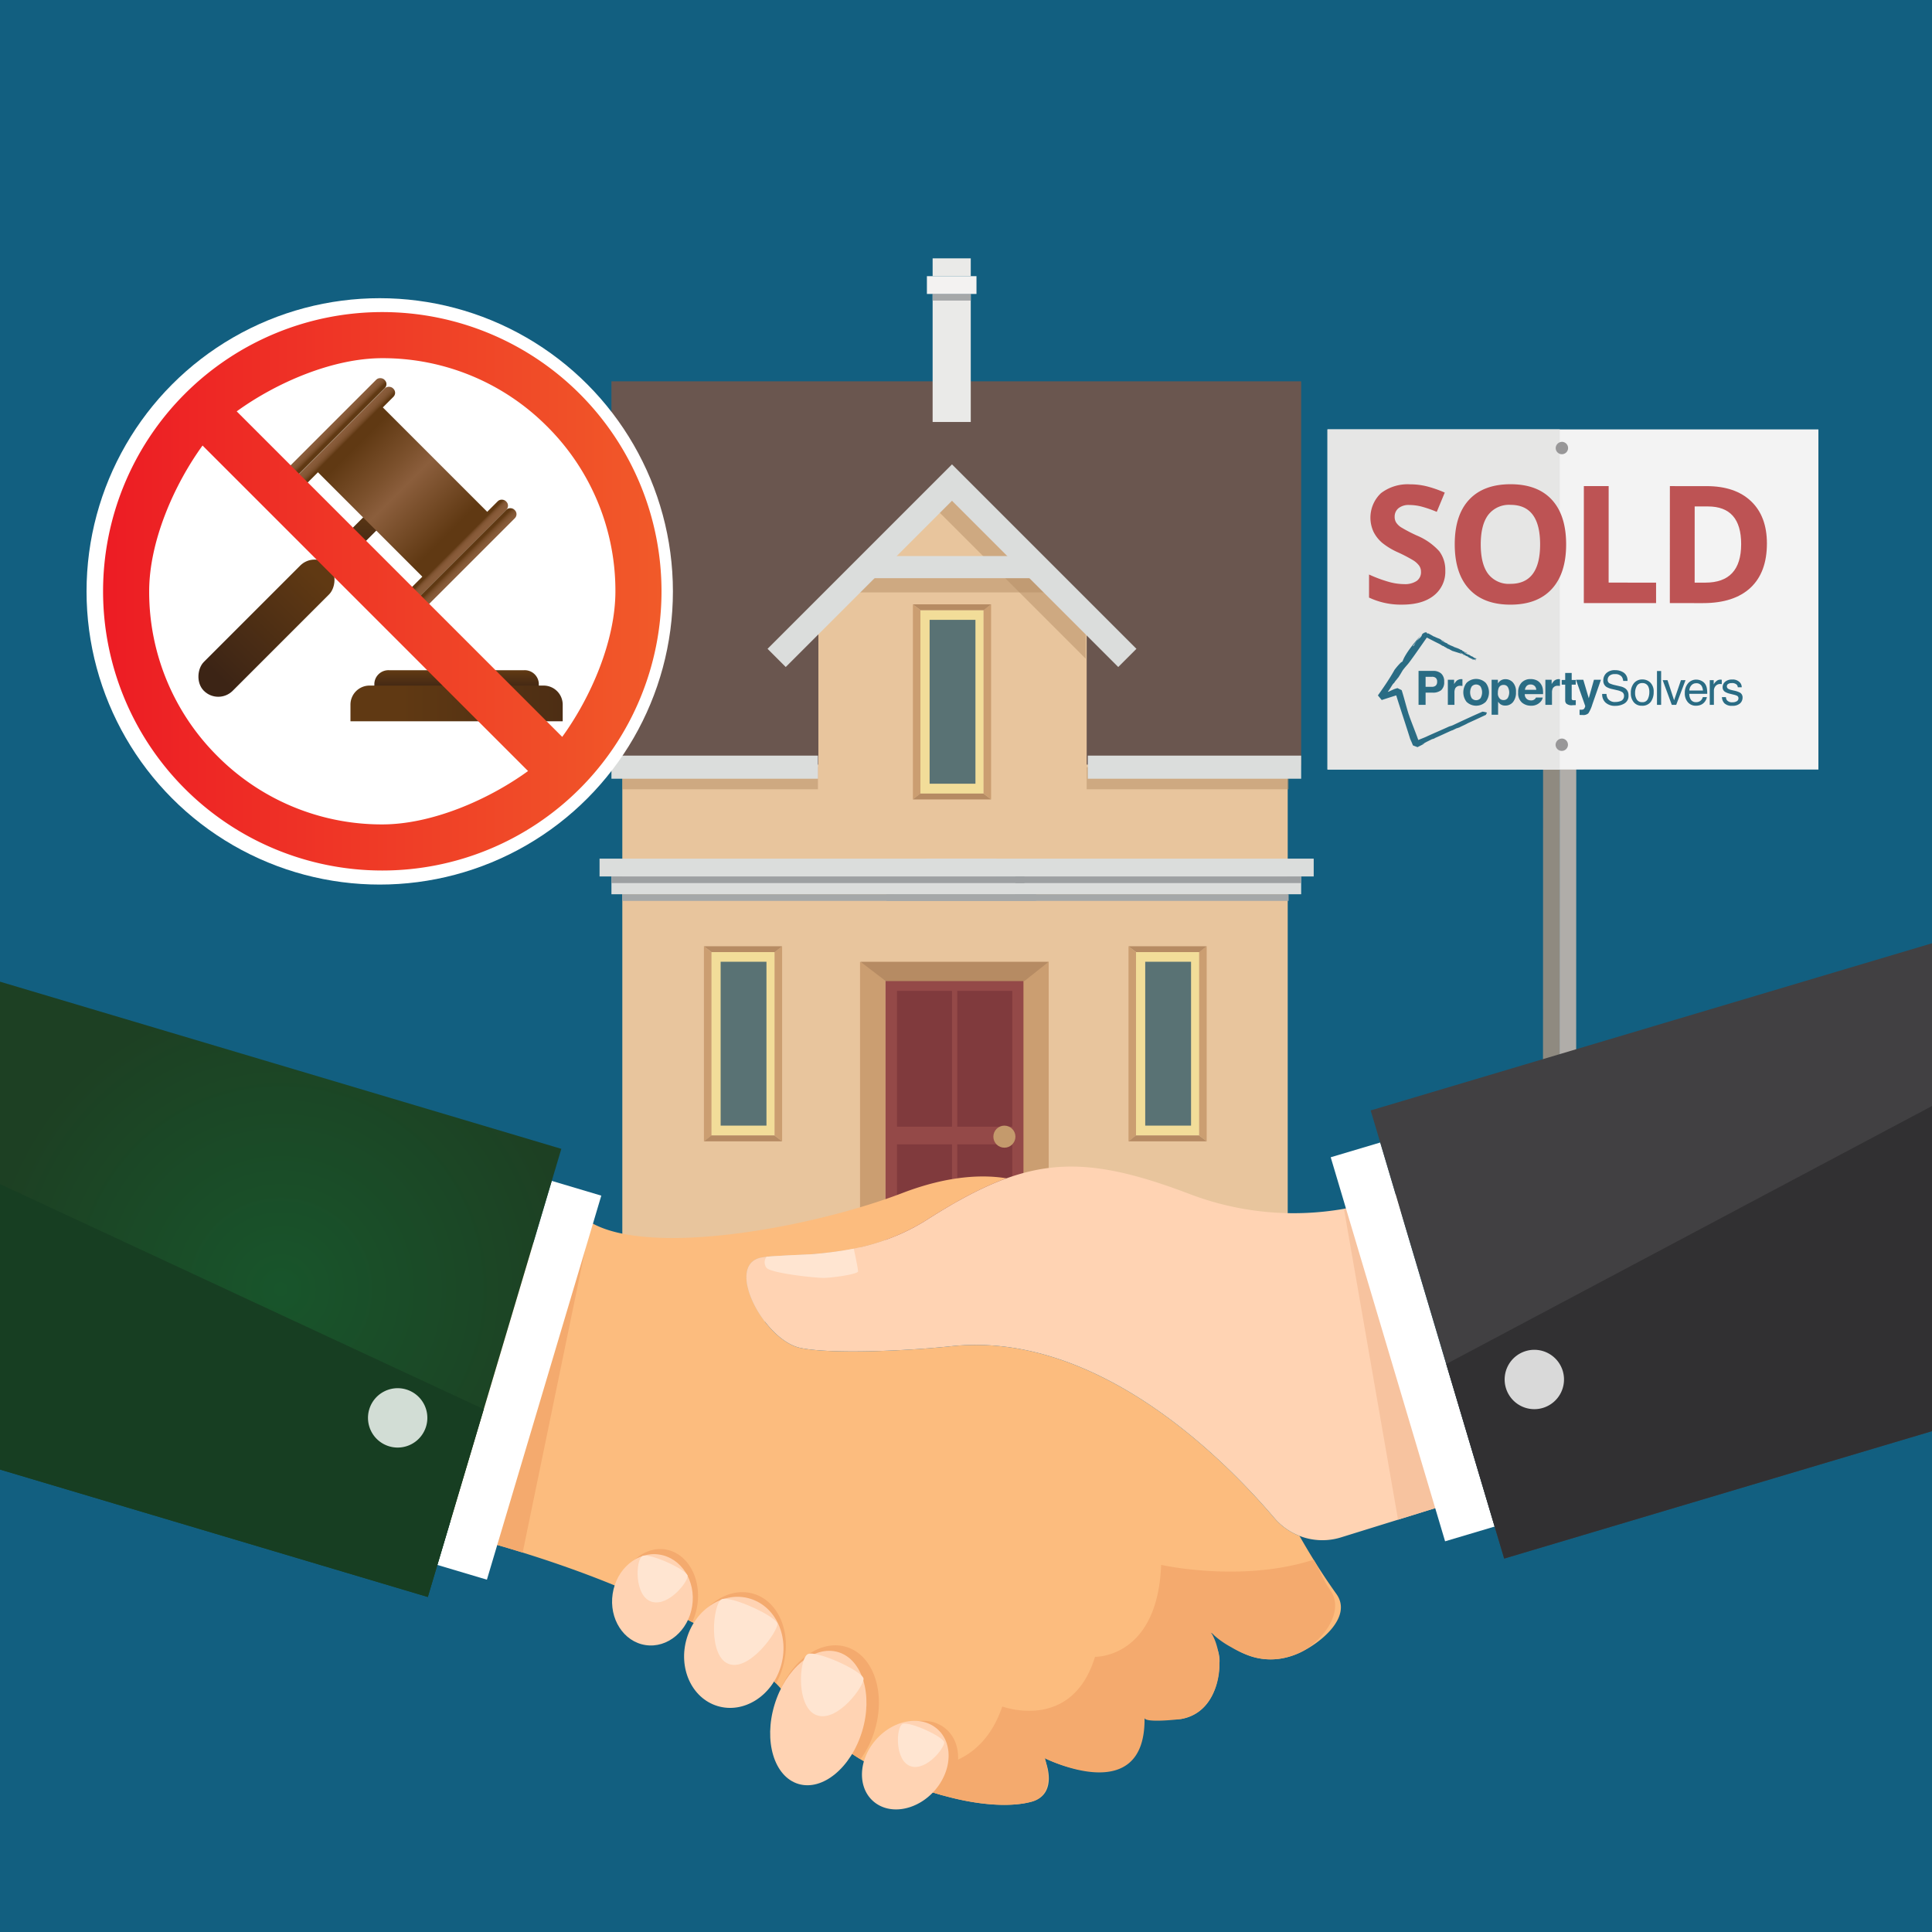 <svg xmlns="http://www.w3.org/2000/svg" xmlns:xlink="http://www.w3.org/1999/xlink" width="450" height="450" viewBox="0 0 450 450">
  <rect x="0" y="0" width="450" height="450" fill="#333333" stroke="none"/>
  <defs>
    <style>
      .a {
        isolation: isolate;
      }

      .b {
        fill: #125f80;
      }

      .ab, .ac, .ad, .ae, .ah, .am, .as, .at, .b, .o, .p, .q, .r, .s, .t, .u, .v, .x {
        fill-rule: evenodd;
      }

      .c, .m {
        fill: #2b3990;
        mix-blend-mode: multiply;
      }

      .c {
        opacity: 0.2;
      }

      .d {
        fill: #8f8a80;
      }

      .e {
        fill: #b0ada9;
      }

      .f {
        fill: #f3f3f3;
      }

      .g {
        fill: #e6e6e5;
      }

      .h {
        fill: #989798;
      }

      .i, .k {
        fill: none;
      }

      .j {
        fill: #bd5354;
      }

      .k {
        stroke: #2a6c84;
        stroke-linecap: round;
        stroke-linejoin: round;
        stroke-width: 0;
      }

      .l {
        fill: #2a6c84;
      }

      .m {
        opacity: 0.1;
      }

      .n {
        fill: #6a564f;
      }

      .o {
        fill: #c4bfb3;
      }

      .p {
        fill: #b4b0a5;
      }

      .q {
        fill: #a9a79d;
      }

      .r {
        fill: #93928a;
      }

      .s {
        fill: #eaeae8;
      }

      .t {
        fill: #f3f2f1;
      }

      .u {
        fill: #a5a8a9;
      }

      .v {
        fill: #83827b;
      }

      .w, .x {
        fill: #e8c59d;
      }

      .y {
        fill: #944948;
      }

      .z {
        fill: #803a3d;
      }

      .aa {
        fill: #c49a6c;
      }

      .ab, .ai {
        fill: #dbdddc;
      }

      .ac {
        fill: #9da0a2;
      }

      .ad {
        fill: #cb9e71;
      }

      .ae {
        fill: #b68b63;
      }

      .af {
        fill: #f2dd99;
      }

      .ag {
        fill: #597274;
      }

      .ah, .aj {
        fill: #b58e66;
        opacity: 0.5;
      }

      .ak {
        fill: #fff;
      }

      .al {
        fill: url(#a);
      }

      .am {
        fill: url(#b);
      }

      .an {
        fill: url(#c);
      }

      .ao {
        fill: url(#d);
      }

      .ap {
        fill: url(#e);
      }

      .aq {
        fill: url(#f);
      }

      .ar {
        fill: url(#g);
      }

      .as {
        fill: url(#h);
      }

      .at {
        fill: url(#i);
      }

      .au {
        fill: url(#j);
      }

      .av {
        fill: #fcbc7e;
      }

      .aw {
        fill: #f4aa6e;
      }

      .ax {
        fill: #ffd3b3;
      }

      .ay {
        fill: #f7c39f;
      }

      .az {
        fill: #414042;
      }

      .ba {
        fill: #313032;
      }

      .bb {
        fill: #d9d9d9;
      }

      .bc {
        fill: url(#k);
      }

      .bd {
        fill: #173e22;
      }

      .be {
        fill: #d2ddd5;
      }

      .bf {
        fill: #ffe5d1;
      }
    </style>
    <linearGradient id="a" x1="-429.459" y1="-3601.425" x2="-429.459" y2="-3568.589" gradientTransform="translate(491.521 3730.843)" gradientUnits="userSpaceOnUse">
      <stop offset="0" stop-color="#603913"/>
      <stop offset="0.791" stop-color="#442915"/>
      <stop offset="1" stop-color="#3c2415"/>
    </linearGradient>
    <linearGradient id="b" x1="83.558" y1="117.234" x2="83.558" y2="131.452" gradientTransform="matrix(1, 0, 0, 1, 0, 0)" xlink:href="#a"/>
    <linearGradient id="c" x1="-1632.682" y1="2874.423" x2="-1632.682" y2="2904.023" gradientTransform="translate(1478.357 -2775.045) scale(0.848 1)" gradientUnits="userSpaceOnUse">
      <stop offset="0" stop-color="#603913"/>
      <stop offset="0.333" stop-color="#7c512d"/>
      <stop offset="0.495" stop-color="#8b5e3c"/>
      <stop offset="1" stop-color="#603913"/>
    </linearGradient>
    <linearGradient id="d" x1="-451.061" y1="-3411.54" x2="-447.087" y2="-3411.54" gradientTransform="matrix(0, 1, -0.848, 0, -2812.518, 549.512)" gradientUnits="userSpaceOnUse">
      <stop offset="0" stop-color="#8b5e3c"/>
      <stop offset="0.513" stop-color="#895c3a"/>
      <stop offset="0.712" stop-color="#825634"/>
      <stop offset="0.856" stop-color="#764c28"/>
      <stop offset="0.974" stop-color="#653d18"/>
      <stop offset="1" stop-color="#603913"/>
    </linearGradient>
    <linearGradient id="e" x1="-453.539" y1="-3411.54" x2="-450.228" y2="-3411.54" gradientTransform="matrix(0, 1, -0.848, 0, -2814.532, 550.346)" xlink:href="#d"/>
    <linearGradient id="f" x1="-409.056" y1="-3411.54" x2="-411.607" y2="-3411.54" gradientTransform="matrix(0, 1, -0.848, 0, -2786.224, 538.621)" xlink:href="#d"/>
    <linearGradient id="g" x1="-404.786" y1="-3411.54" x2="-408.795" y2="-3411.54" gradientTransform="matrix(0, 1, -0.848, 0, -2784.242, 537.8)" xlink:href="#d"/>
    <linearGradient id="h" x1="106.347" y1="160.954" x2="106.347" y2="156.184" gradientUnits="userSpaceOnUse">
      <stop offset="0" stop-color="#3c2415"/>
      <stop offset="1" stop-color="#603913"/>
    </linearGradient>
    <linearGradient id="i" x1="164.148" y1="163.842" x2="93.446" y2="163.842" xlink:href="#h"/>
    <linearGradient id="j" x1="24.007" y1="137.724" x2="154.077" y2="137.724" gradientUnits="userSpaceOnUse">
      <stop offset="0" stop-color="#ed1c24"/>
      <stop offset="1" stop-color="#f15a29"/>
    </linearGradient>
    <radialGradient id="k" data-name="New Gradient Swatch copy" cx="65.371" cy="300.311" r="68.587" gradientUnits="userSpaceOnUse">
      <stop offset="0" stop-color="#18552b"/>
      <stop offset="1" stop-color="#1d4023"/>
    </radialGradient>
  </defs>
  <title>2_450-StopRepossession_091121</title>
  <g class="a">
    <polygon class="b" points="0 0 450 0 450 450 0 450 0 0 0 0"/>
    <g>
      <g>
        <g>
          <ellipse class="c" cx="363.824" cy="258.128" rx="27.044" ry="8.55"/>
          <g>
            <polygon class="d" points="359.422 144.154 359.421 148.49 359.388 258.306 363.247 258.307 363.281 144.156 359.422 144.154"/>
            <polygon class="e" points="363.287 144.156 363.286 148.491 363.253 258.307 367.118 258.308 367.152 144.157 363.287 144.156"/>
            <rect class="f" x="309.206" y="100.018" width="114.335" height="79.224"/>
            <rect class="g" x="309.189" y="100.009" width="54.108" height="79.223"/>
            <path class="h" d="M363.898,102.915a1.443,1.443,0,1,1-1.547,1.442,1.496,1.496,0,0,1,1.547-1.442"/>
            <path class="h" d="M363.876,172.025a1.44,1.44,0,1,1-1.548,1.441,1.496,1.496,0,0,1,1.548-1.441"/>
            <g>
              <rect class="i" x="308.771" y="111.459" width="113.345" height="33.917"/>
              <path class="j" d="M336.638,132.893a7.04,7.04,0,0,1-2.661,5.814q-2.654,2.124-7.389,2.122a17.328,17.328,0,0,1-7.714-1.644l.002-5.369a31.504,31.504,0,0,0,4.669,1.732,13.67,13.67,0,0,0,3.494.506,4.95,4.95,0,0,0,2.918-.729,2.473,2.473,0,0,0,1.019-2.163,2.41,2.41,0,0,0-.445-1.425,4.98,4.98,0,0,0-1.319-1.201,35.127,35.127,0,0,0-3.528-1.85,16.508,16.508,0,0,1-3.748-2.253,8.343,8.343,0,0,1-1.993-2.52,7.853,7.853,0,0,1,1.704-9.037,10.199,10.199,0,0,1,6.778-2.067,16.039,16.039,0,0,1,4.054.506,27.609,27.609,0,0,1,4.033,1.418l-1.863,4.491a27.081,27.081,0,0,0-3.609-1.248,11.513,11.513,0,0,0-2.803-.353,3.726,3.726,0,0,0-2.519.763,2.517,2.517,0,0,0-.874,1.997,2.425,2.425,0,0,0,.352,1.328,3.914,3.914,0,0,0,1.132,1.103,35.268,35.268,0,0,0,3.66,1.91,14.599,14.599,0,0,1,5.237,3.662A7.197,7.197,0,0,1,336.638,132.893Z"/>
              <path class="j" d="M364.784,126.808c-.001,4.504-1.122,7.977-3.358,10.394q-3.354,3.638-9.62,3.632-6.266-.002-9.618-3.638-3.351-3.627-3.351-10.439.002-6.794,3.367-10.386,3.36-3.587,9.641-3.585,6.279.002,9.609,3.616Q364.786,120.024,364.784,126.808Zm-19.891-.006q-.002,4.568,1.728,6.875a6.077,6.077,0,0,0,5.186,2.313q6.909.002,6.916-9.184.003-9.206-6.876-9.214a6.108,6.108,0,0,0-5.2,2.322Q344.897,122.23,344.893,126.802Z"/>
              <path class="j" d="M368.902,140.47l.009-27.25,5.777.002-.007,22.478,11.053.004-.002,4.771Z"/>
              <path class="j" d="M411.548,126.598q-.002,6.731-3.829,10.305-3.837,3.574-11.062,3.576l-7.719-.003.009-27.25,8.559.003q6.667.002,10.36,3.528Q411.554,120.277,411.548,126.598Zm-5.997.146q.003-8.786-7.75-8.782l-3.079-.001-.006,17.745,2.481.001Q405.543,135.71,405.55,126.745Z"/>
            </g>
          </g>
          <g>
            <path class="i" d="M395.065,159.141a1.452,1.452,0,0,0-1.107.48,1.821,1.821,0,0,0-.474,1.221h3.166a2.521,2.521,0,0,0-.271-1.003A1.389,1.389,0,0,0,395.065,159.141Z"/>
            <path class="i" d="M332.552,148.123l.005-.001.023-.005.001-.001-.02.005Z"/>
            <path class="i" d="M342.839,153.409l.008.002.009.002.01.002c-.005.006.005.017.024.031a.922.922,0,0,0,.082.05c.033.019.07.04.105.06s.067.04.093.058c.056.014.111.028.164.041s.102.025.145.035.08.018.107.023a.167.167,0,0,0,.051.005l.002-.002-.002-.003-.006-.005-.011-.006.035.018.037.019.035.016a.149.149,0,0,0,.028.008l-.015-.013-.017-.013-.019-.012-.02-.011-.03-.012-.032-.012-.031-.012-.031-.01-.03-.019-.016-.006-.016-.006-.016-.006-.016-.006-.042-.015c-.013-.005-.027-.009-.04-.014s-.025-.008-.038-.011l-.034-.009c-.002.002-.001.005.002.009l.013.014a.08.08,0,0,1,.012.016.019.019,0,0,1,.002.017c-.031-.014-.068-.03-.108-.048s-.082-.037-.122-.056-.079-.038-.111-.056a.502.502,0,0,1-.077-.048l.016.004.016.004.017.004.018.004c-.023-.01-.046-.019-.068-.027s-.044-.017-.064-.024-.039-.014-.057-.019-.033-.01-.046-.013l.077.051Z"/>
            <path class="i" d="M343.459,153.53l.021.002.018.001a.054.054,0,0,0,.014,0l.009-.002.006-.005-.005-.007-.014-.011-.026-.014h-.009l-.005.001-.003.001-.008.004-.004.008.001.01Z"/>
            <path class="i" d="M330.517,172.952l.025.01.03.012.029.011.025.01.004.002-.016-.006-.048-.019-.072-.028.006.002Z"/>
            <path class="i" d="M331.847,148.267l-.006.002.017-.004Z"/>
            <polygon class="i" points="321.395 161.746 321.394 161.745 321.394 161.744 321.392 161.744 321.393 161.745 321.394 161.746 321.394 161.746 321.395 161.747 321.396 161.747 321.395 161.746 321.395 161.746"/>
            <path class="i" d="M322.177,162.697l-.002-.003-.003-.003-.008.013-.007.008-.001.004.007.01.006.006.004.004.001.002-.001-.001-.002-.003-.004-.005-.006-.007.002-.001.019-.019L322.18,162.7Z"/>
            <path class="i" d="M331.797,148.285l.023.01.002.001.002.001.002.001.002.001.028-.007.012-.003.009-.002.024-.006-.036-.018-.006.002.002,0,.004-.001-.029.007.006-.002-.048.012-.003,0,.002.001Z"/>
            <polygon class="i" points="324.971 161.244 324.966 161.242 324.971 161.244 324.979 161.248 324.978 161.247 324.971 161.244"/>
            <path class="i" d="M381.244,159.778a3.158,3.158,0,0,0-.398,1.63,2.744,2.744,0,0,0,.398,1.527,1.397,1.397,0,0,0,1.263.611,1.315,1.315,0,0,0,1.303-.727,3.65,3.65,0,0,0,.353-1.616,2.9,2.9,0,0,0-.255-1.308,1.43,1.43,0,0,0-1.39-.793A1.368,1.368,0,0,0,381.244,159.778Z"/>
            <polygon class="i" points="324.962 161.24 324.963 161.24 324.966 161.242 324.963 161.24 324.962 161.24"/>
            <path class="i" d="M332.544,148.124l.024-.006.014-.004.013-.018.007-.009.002-.004-.02.005-.019.005-.018.005-.019.005-.024.031.016-.004Z"/>
            <path class="i" d="M326.081,161.77l-.096-.045h-.001c.032.015.061.028.087.041l.062.03Z"/>
            <path class="i" d="M333.539,157.638h-1.49v2.329h1.49a1.263,1.263,0,0,0,.88-.285,1.161,1.161,0,0,0,.314-.901,1.093,1.093,0,0,0-.314-.88A1.331,1.331,0,0,0,333.539,157.638Z"/>
            <path class="i" d="M349.432,162.816a1.257,1.257,0,0,0,.77.241,1.12,1.12,0,0,0,.984-.494,2.585,2.585,0,0,0,.027-2.511,1.088,1.088,0,0,0-1.011-.521,1.15,1.15,0,0,0-1.155.789,2.961,2.961,0,0,0-.163,1.062A1.688,1.688,0,0,0,349.432,162.816Z"/>
            <path class="i" d="M342.785,159.905a2.714,2.714,0,0,0,0,2.709,1.355,1.355,0,0,0,2.064,0,2.734,2.734,0,0,0,0-2.709,1.36,1.36,0,0,0-2.064,0Z"/>
            <path class="i" d="M356.508,159.43a1.214,1.214,0,0,0-.913.334,1.592,1.592,0,0,0-.407.905h2.635a1.277,1.277,0,0,0-.407-.924A1.342,1.342,0,0,0,356.508,159.43Z"/>
            <path class="k" d="M322.327,162.927l.002.002"/>
            <path class="l" d="M331.864,148.263l-.004.001-.002,0-.017.004-.006.002Z"/>
            <path class="l" d="M330.387,174.107l-.041-.016-.072-.027c-.03-.012-.065-.025-.106-.041l.002-.001.003-.001.051-.026c.134-.068.267-.136.399-.203s.262-.133.391-.198l.385-.193q.191-.096.38-.189c-.048.011-.086.019-.124.026s-.074.013-.12.023-.097.022-.167.042-.156.045-.268.081l.53-.211a4.485,4.485,0,0,1,.433-.258c.171-.093.363-.19.555-.285s.385-.189.56-.275.333-.165.454-.231c-.023.025-.015.033.015.03a.86.86,0,0,0,.147-.043c.065-.023.144-.055.228-.089s.173-.072.259-.108l-.146.027c.067-.029.134-.058.201-.086s.135-.059.203-.088.136-.06.204-.091.136-.06.205-.091c.119-.053.239-.107.359-.162s.239-.108.359-.162.237-.109.356-.163.235-.107.351-.161c.121-.056.241-.111.36-.165s.235-.108.35-.16.228-.104.338-.154.218-.099.324-.146l.057-.026c.019-.008.038-.017.058-.025l.056-.025.056-.024.004-.002.004-.001.003-.002.003-.002c.037-.016.071-.03.103-.042s.062-.022.09-.031.053-.016.076-.021.043-.011.061-.013l1.016-.497c-.014.023.025.018.088,0s.147-.049.226-.078.15-.055.184-.065.034-.002-.034.036c.177-.098.356-.189.536-.277s.357-.171.534-.254.351-.166.522-.251.338-.173.5-.267q.463-.209.927-.421.461-.211.923-.422.458-.211.915-.424.454-.211.905-.423l.447-.211.056-.027.027-.013.014-.006.004-.002.002-.001.019-.042.031-.07c.011-.027.025-.057.039-.088s.028-.064.043-.098l.05-.111.043-.098.006-.012h-.001l-.012.025-.002-.008-.007-.024a4.408,4.408,0,0,0-.853-.192c.005.017-.171-.034-.166-.016l-.382.165-1.179.518c-.424.192-.861.389-1.3.591-.443.203-.891.408-1.334.613-.446.207-.888.413-1.317.613-.432.203-.849.4-1.244.588l-.041.02-.039.019-.04.019-.039.017c-.076.033-.149.062-.221.088s-.141.049-.211.071-.139.042-.208.064-.141.043-.214.067c-.373.172-.775.352-1.197.539-.425.189-.87.384-1.324.584-.458.201-.926.407-1.393.616-.471.21-.941.422-1.398.632l.026-.011.024-.01.022-.009.018-.007-.055.025-.054.024c-.018.008-.036.016-.054.024l-.054.024q-.151.066-.298.127c-.098.041-.194.081-.289.119s-.19.077-.284.114-.187.074-.281.111l-.599.241c-.095-.29-.269-.762-.478-1.317-.21-.557-.456-1.197-.693-1.813-.238-.62-.467-1.216-.64-1.679-.174-.465-.29-.794-.303-.876l-.121-.315c-.083-.266-.164-.534-.244-.804s-.158-.541-.235-.814-.154-.545-.23-.817-.151-.544-.227-.814c-.038-.135-.075-.269-.113-.403s-.075-.267-.113-.399-.076-.265-.114-.396-.077-.261-.115-.39l-.233-.76-.004-.011c-.117-.056-.221-.106-.315-.152s-.178-.086-.251-.121-.139-.067-.194-.093-.103-.05-.142-.069l-.008-.004-.017-.008-.027-.013-.038-.019-.001.001-.031-.015.03.015-.003.001-.008.002-.024.006-.048.016-.097.03-.192.06-.377.124c-.104.048-.212.096-.321.144s-.219.098-.327.147-.214.097-.315.144-.197.093-.285.138c-.019.004-.037.008-.054.011l-.05.012-.046.012-.042.013-.017.005-.016.006-.016.006-.016.006c.037-.053.075-.106.112-.158s.073-.103.109-.155.071-.102.107-.153.07-.101.104-.15l.611-.964c.043-.069.083-.128.121-.18s.075-.098.111-.137a1.375,1.375,0,0,1,.106-.104,1.298,1.298,0,0,1,.104-.084c.112-.173.19-.288.253-.375s.108-.143.157-.201.099-.115.17-.201.161-.2.288-.371a1.641,1.641,0,0,0,.257-.34c.117-.179.256-.408.395-.638s.275-.461.387-.647a4.228,4.228,0,0,1,.238-.369l-.07.12c.143-.197.281-.371.417-.534s.267-.315.399-.465.262-.301.393-.461.264-.329.4-.518q.287-.39.575-.789t.573-.8q.285-.4.567-.803.281-.4.559-.798c.093-.132.184-.264.276-.395s.183-.262.273-.391.18-.258.27-.387.179-.255.267-.381l.521-.74.059-.082.179.089.937.48q.232.119.464.238c.154.079.307.157.46.234s.305.154.458.229.304.149.456.221c.053.03.108.063.164.096s.11.067.16.099.098.062.138.089.073.05.096.067a2.128,2.128,0,0,0,.2.099.466.466,0,0,0,.095.03.635.635,0,0,1,.077.019,1.061,1.061,0,0,1,.144.063l.016.08a1.795,1.795,0,0,1,.274.115c.079.041.149.085.218.129s.136.088.211.131a1.731,1.731,0,0,0,.253.121l.001-.001.001-.001h.001l.001,0a.097.097,0,0,1,.043.005.602.602,0,0,1,.07.024c.027.011.056.023.088.037s.063.029.095.044c-.004.018.02.038.057.06s.087.044.138.066.098.043.132.063.053.037.043.05l.005-.005.057.027c.018.009.035.016.054.025s.037.018.056.028.041.022.064.037c.039.012.161.05.324.101s.364.116.565.179.401.127.56.176.277.086.317.097l.065.042c.03.014.059.025.084.035s.048.017.068.023a.456.456,0,0,0,.05.011.081.081,0,0,0,.03-.001l.007-.006c.001-.003,0-.006-.003-.011l-.015-.015a.328.328,0,0,0-.028-.018l.248.121-.03-.009.245.119a.162.162,0,0,1,.026.019.088.088,0,0,1,.018.022.03.03,0,0,1,.005.02.02.02,0,0,1-.015.013l-.006.001-.007.001-.008.001h-.009c.037.01.075.022.113.035s.076.027.114.042.075.031.112.048.072.035.106.054c-.093-.055-.192-.114-.294-.175s-.207-.126-.312-.191-.212-.132-.316-.199-.207-.133-.305-.198a1.319,1.319,0,0,1,.151.062c.055.025.114.056.173.086s.118.062.175.09.108.054.154.074c.05.036.116.079.189.125s.157.096.244.148.178.104.268.155.178.102.261.149a.199.199,0,0,0,.058.012c.02.002.042.002.066.005a.345.345,0,0,1,.081.02.482.482,0,0,1,.104.057.202.202,0,0,0,.06.052.59.59,0,0,0,.076.037c.028.011.057.024.088.039a.518.518,0,0,1,.093.06c-.042-.012-.083-.027-.124-.042s-.081-.034-.12-.052-.08-.038-.12-.058-.08-.041-.12-.06c.002.018.027.041.066.067a1.374,1.374,0,0,0,.145.083c.055.029.114.057.166.084s.099.05.13.069a.447.447,0,0,1,.089.033c.041.018.092.042.147.067s.113.053.171.08.114.05.164.069l-.003,0-.003.001-.003.001-.003.001c-.011.003-.014.009-.012.015a.067.067,0,0,0,.024.024.41.41,0,0,0,.049.03l.063.035.018.005.019.005.019.005.02.005-.019-.005-.018-.005-.019-.005-.017-.005.036.02c.012.007.024.014.036.021l.033.021c.01.007.02.015.029.021.023.012.044.021.063.03s.037.015.053.02a.276.276,0,0,0,.039.011.053.053,0,0,0,.024.001l.004-.003.001-.005-.004-.007-.008-.009.005-.008-.005-.012-.013-.013-.02-.016.025.007.026.007.026.007.026.008c.064.018.128.036.188.053s.116.033.164.046.089.025.119.032a.19.19,0,0,0,.052.01l0-.001,0-.001-.004-.002-.005-.003a.14.14,0,0,1-.022-.016.03.03,0,0,1-.011-.011l0-.007.007-.005.007.001.006.001h.006l.004-.001.002-.001.002-.002.001-.002v-.003l.003,0,.003-.001.002-.001.002-.001.009-.005.001-.007-.01-.012a.181.181,0,0,0-.025-.017l-.057-.009a.86.86,0,0,1-.112-.065.117.117,0,0,1-.043-.047.028.028,0,0,1,.01-.033.142.142,0,0,1,.047-.023l.022-.006.024-.006.025-.005.025-.005.026-.005.025-.006.024-.006.023-.006a.143.143,0,0,0,.053-.027.032.032,0,0,0,.009-.039.154.154,0,0,0-.056-.059,1.085,1.085,0,0,0-.142-.083c.019.015.034.028.047.039a.329.329,0,0,1,.028.028.055.055,0,0,1,.011.017.006.006,0,0,1-.005.008.149.149,0,0,1-.064-.012c-.033-.01-.074-.027-.121-.046s-.1-.042-.154-.066-.11-.048-.163-.071a.189.189,0,0,0-.034-.04c-.017-.016-.041-.036-.07-.059s-.065-.047-.106-.074-.088-.056-.141-.086c-.024-.01-.043-.018-.06-.024s-.029-.011-.039-.014l-.024-.005a.035.035,0,0,0-.013,0l-.003.002-.002.002-.002.002-.001.002-.001.003-.002.002-.002.002-.003.002-.002.001h-.002l-.002.001H342.75c-.025-.017-.056-.036-.088-.056s-.064-.041-.092-.06a.461.461,0,0,1-.066-.052c-.015-.015-.019-.026-.009-.033a.353.353,0,0,1-.107-.033.704.704,0,0,1-.09-.054c-.03-.02-.06-.042-.094-.063a.717.717,0,0,0-.12-.059l-.032-.01-.023-.006-.013-.003-.007.001-.002.001.001.002.002.003.002.004.002.003.002.003v.002l-.002.001-.005.001-.009-.001-.013-.002-.017-.005c-.059-.029-.124-.062-.19-.095s-.136-.069-.205-.102-.134-.068-.196-.099-.117-.06-.164-.085c-.013-.016-.033-.035-.055-.057s-.043-.045-.062-.067a.197.197,0,0,1-.038-.06.024.024,0,0,1,.018-.035l.01-.002.013-.001.015.001.018.001c.035.018.063.033.083.045a.205.205,0,0,1,.04.029c.008.007.01.013.009.017s-.006.006-.012.008l-.005.002-.006.001-.006.001-.006.001-.006.001-.006.001-.005.001-.005.001c-.006.001-.009.004-.008.007s.004.008.014.015a.464.464,0,0,0,.045.026c.022.01.051.023.088.039l-.015-.019-.008-.014c-.001-.004-.002-.007-.001-.009l.005-.005a.06.06,0,0,1,.03.004.489.489,0,0,1,.049.018c.019.007.041.017.064.027l.071.031c.024.01.048.021.072.031s.046.018.067.026a.446.446,0,0,0,.056.015.091.091,0,0,0,.039.001l.001-.001h.001a.807.807,0,0,0-.103-.074c-.041-.025-.088-.051-.138-.077s-.103-.051-.157-.076-.108-.048-.16-.07l.038.03c-.046-.019-.103-.042-.167-.07s-.132-.057-.201-.09-.138-.067-.202-.103a1.451,1.451,0,0,1-.167-.106h.003l.002-.001h.002l.002-.001.007-.004.005-.004.002-.005.001-.005.001-.006.002-.005.003-.004.005-.002a.023.023,0,0,1,.01-.001l.016.003.023.008.033.012-.251-.125-.012-.002-.011-.001-.009-.001-.007.001-.002.003.004.006.013.01.024.015a.85.85,0,0,1-.093-.032c-.03-.012-.059-.026-.087-.041s-.055-.03-.08-.046-.048-.031-.07-.047a1.078,1.078,0,0,0-.222-.098c-.131-.05-.302-.113-.474-.174s-.344-.124-.47-.169a1.616,1.616,0,0,1-.203-.08h.001c-.023-.01-.043-.02-.061-.03s-.035-.02-.051-.029-.03-.019-.043-.028l-.041-.026c.11.046.251.104.401.164s.307.123.452.18.275.108.369.144.154.059.156.058l-.001-.001-.004-.002-.007-.004-.011-.005a3.312,3.312,0,0,0-.398-.179c-.211-.086-.48-.193-.75-.3s-.541-.216-.751-.305a1.923,1.923,0,0,1-.384-.189l-.091-.041c-.031-.013-.06-.025-.088-.036a.751.751,0,0,0-.071-.024.093.093,0,0,0-.042-.005l-.004.002-.002.003v.004l.002.005c-.024-.013-.043-.024-.056-.033a.13.13,0,0,1-.027-.021c-.005-.005-.006-.009-.005-.012l.011-.006.005-.001.005-.001.006-.001.005-.001.006,0,.005-.001.005-.001.005-.001.012-.006a.01.01,0,0,0,.002-.011.059.059,0,0,0-.013-.017.282.282,0,0,0-.033-.026l-.002.002-.001.003-.001.002-.003.002-.005.001-.008-.002-.012-.005-.017-.008-.153-.121a3.213,3.213,0,0,1-.32-.128c-.113-.052-.231-.109-.349-.167s-.24-.116-.357-.167a2.937,2.937,0,0,0-.34-.127c.033.005.067.009.104.013s.077.01.122.017.094.017.149.03.116.031.183.054l.039.038c.009.002.027.007.049.015s.049.017.076.025.054.017.077.023a.125.125,0,0,0,.051.005l.004-.001.002-.001.001-.002.001-.002q-.089-.052-.175-.096c-.058-.03-.114-.058-.173-.084s-.118-.051-.18-.075-.127-.047-.195-.07l-.035-.024-.035-.025c-.012-.008-.023-.016-.034-.024l-.029-.021v.015l-.034-.027L335.581,149l-.006-.01.004-.004.004-.001h.005l.006.001h.008l.02.001a.6.6,0,0,0-.215-.139c-.107-.05-.242-.104-.388-.162s-.303-.118-.451-.182a3.332,3.332,0,0,1-.401-.198.505.505,0,0,0-.066-.022.039.039,0,0,0-.019-.001.073.073,0,0,1-.026-.003c-.016-.004-.041-.012-.086-.027-.117-.067-.225-.129-.329-.189s-.204-.117-.305-.173-.204-.114-.311-.174-.223-.122-.349-.189l-.047-.009-.038-.006-.029-.002-.019.001c-.007.002-.011.006-.01.012a.05.05,0,0,0,.016.024.446.446,0,0,0,.043.039c.018.016.042.034.07.055l-.385-.199.025.003.02.001.016-.001.012-.002a.021.021,0,0,0,.013-.006.011.011,0,0,0,.003-.01l-.007-.014-.016-.017-.016-.016-.02-.017-.024-.018-.027-.019-.059-.04-.031-.021-.004-.002-.002-.001h-.001l-.001-.001-.146.034c-.063.015-.127.03-.18.042s-.095.022-.11.026l-.001.002-.006.006-.012.012c-.02.02-.039.039-.058.057s-.037.036-.053.051-.032.028-.045.038a.101.101,0,0,1-.034.018.015.015,0,0,1-.015-.002.024.024,0,0,1-.006-.017.201.201,0,0,1,.004-.035c.004-.015.009-.033.016-.054a.835.835,0,0,0-.079.08c-.028.033-.059.071-.091.114s-.064.088-.096.136-.064.099-.093.149a.141.141,0,0,1,.007.036.161.161,0,0,1-.008.059.534.534,0,0,1-.042.096,1.512,1.512,0,0,1-.095.148c-.067.077-.113.129-.148.17s-.059.068-.081.094-.044.051-.074.084-.068.076-.125.139l-.005.002-.005.002-.004.002-.004.001c-.013.003-.02-.001-.024-.008a.064.064,0,0,1-.004-.03.162.162,0,0,0,.001-.033c-.001-.01-.004-.017-.012-.019a1.585,1.585,0,0,1-.167.25.972.972,0,0,1-.135.132,1.773,1.773,0,0,0-.138.122,1.591,1.591,0,0,0-.179.222c-.042.066-.096.146-.153.232s-.115.175-.167.258a2.348,2.348,0,0,0-.126.22c-.029.06-.042.102-.029.116-.036.05-.068.093-.097.128s-.053.063-.074.085a.442.442,0,0,1-.055.051.112.112,0,0,1-.038.02.045.045,0,0,1-.02.001.031.031,0,0,1-.014-.009.053.053,0,0,1-.011-.016l-.008-.021-.207.276c.161-.229.326-.459.492-.688s.335-.46.504-.689.339-.459.511-.687.341-.455.511-.681c-.407.462-.83.951-1.249,1.456-.421.507-.837,1.029-1.225,1.555-.389.529-.751,1.061-1.06,1.583a9.447,9.447,0,0,0-.746,1.526l-.008.001-.009.001-.009.002-.009.002a1.531,1.531,0,0,0-.475.361c-.2.194-.426.443-.639.691s-.413.498-.558.69a1.445,1.445,0,0,0-.228.347q-.1.176-.203.352c-.068.117-.138.234-.208.352s-.141.235-.212.353-.144.236-.216.355q-.173.28-.352.562t-.364.566q-.184.285-.375.57t-.387.575l-.803,1.166-.374.527.025.03.032.039.04.048.048.057.003-.001.007-.001.013-.002.007-.001.001.001.001.001.001.001.001.001-.025.008-.002.002c-.016-.019-.031-.038-.046-.056l-.041-.049-.035-.042-.028-.034-.043.06-.211.298-.027.036.038.047.025.031.014.017.004.005-.007-.008-.019-.023-.027-.032c-.01-.012-.02-.024-.03-.037l-.031-.036-.026-.032-.018-.021.034.042c.03.036.079.095.152.183s.171.207.3.362.288.346.483.582l.003-.001.005-.002.011-.004.023-.008.088-.03.179-.059c.013-.005.027-.009.041-.013s.027-.009.041-.013.027-.009.041-.013l.041-.014.011.015.008.01.006.006-.005-.006-.009-.01-.012-.015q.335-.111.671-.219t.67-.216q.334-.106.667-.212t.665-.209l.229-.072.319,1.022c.158.502.387,1.215.651,2.03.262.81.558,1.72.852,2.624.292.898.581,1.791.833,2.58.251.783.465,1.465.611,1.948l.258.834c-.034-.117-.059-.204-.08-.277l-.054-.19c-.017-.059-.034-.117-.055-.19s-.046-.162-.08-.279c.029.07.058.14.087.21s.058.139.086.207.057.136.085.204.056.135.084.202l.164.396.081.196.04.097.01.024.005.012.002.006-.008-.003-.002-.001.05.019c.036.014.088.033.15.057s.135.05.212.08.16.06.242.091.164.061.241.09.148.056.209.078.112.042.147.056l.055.021h0Zm.179-1.136.048.019.016.006-.004-.002-.025-.01-.029-.011-.03-.012-.025-.01-.018-.007-.006-.002ZM343.458,153.5l.008-.004.003-.001.005-.001h.009l.026.014.014.011.005.007-.006.005-.009.002a.054.054,0,0,1-.014,0l-.018-.001-.021-.002-.005-.012-.001-.01Zm-.657-.13c.018.005.037.012.057.019s.042.015.064.024.045.017.068.027l-.018-.004-.017-.004-.016-.004-.016-.004a.502.502,0,0,0,.077.048c.033.018.071.037.111.056s.082.038.122.056.077.034.108.048a.019.019,0,0,0-.002-.017.08.08,0,0,0-.012-.016l-.013-.014c-.003-.004-.004-.007-.002-.009l.034.009c.012.003.024.007.038.011s.027.009.04.014l.042.015.016.006.016.006.016.006.016.006.03.019.031.01.031.012.032.012.03.012.02.011.019.012.017.013.015.013a.149.149,0,0,1-.028-.008l-.035-.016-.037-.019-.035-.018.011.006.006.005.002.003-.002.002a.167.167,0,0,1-.051-.005c-.027-.005-.064-.013-.107-.023s-.093-.022-.145-.035-.108-.027-.164-.041c-.026-.017-.058-.037-.093-.058s-.072-.041-.105-.06a.922.922,0,0,1-.082-.05c-.02-.015-.03-.026-.024-.031l-.01-.002-.009-.002-.008-.002-.007-.001-.077-.051C342.767,153.36,342.783,153.365,342.8,153.37Zm-10.22-5.253-.023.005-.005.001.009-.002.02-.005Zm-.052-.015.019-.005.018-.005.019-.005.02-.005-.002.004-.007.009-.013.018-.014.004-.024.006-.024.006-.016.004Zm-.735.178.048-.012.006-.002.011-.003.006-.002.036.018-.024.006-.009.002-.012.003-.028.007-.002-.001-.002-.001-.002-.001-.002-.001-.023-.01-.005-.004-.002-.001Zm-10.398,13.467-.001-.001-.001,0-.001-.001-.001-.001.001-.001.001.001.001.001.001,0,0,.001Zm.769.974-.002.001.006.007.004.005.002.003.001.001-.001-.002-.004-.004-.006-.006-.007-.01.001-.004.007-.008.008-.013.003.003.002.003.003.003.002.003Zm2.808-1.477-.005-.002-.004-.002-.001-.001.001.001.003.002.005.002.007.004.001.001Zm1.013.48h.001l.096.045.052.025-.062-.03C326.045,161.753,326.016,161.739,325.984,161.724Z"/>
            <polygon class="l" points="329.086 173.617 329.089 173.618 329.092 173.619 329.085 173.617 329.086 173.617"/>
            <path class="l" d="M325.418,160.235l.009.005.011.005-.019-.009Z"/>
            <path class="l" d="M325.398,160.226l.005.002.015.007-.012-.006Z"/>
            <path class="l" d="M325.438,160.245l.01.005.012.006-.003-.002Z"/>
            <path class="l" d="M332.179,147.256l-.009.002.029-.007Z"/>
            <path class="l" d="M320.859,161.881l.001.001-.008-.01Z"/>
            <path class="l" d="M332.157,147.261h0l.014-.003Z"/>
            <path class="l" d="M347.425,158.325v8.151h1.513v-3.048a2.264,2.264,0,0,0,.497.564,1.888,1.888,0,0,0,1.166.349,2.27,2.27,0,0,0,1.801-.81,3.507,3.507,0,0,0,.7-2.356,3.117,3.117,0,0,0-.716-2.221,2.315,2.315,0,0,0-1.747-.757,1.952,1.952,0,0,0-1.22.392,2.452,2.452,0,0,0-.529.601v-.864Zm1.623,1.996a1.15,1.15,0,0,1,1.155-.789,1.088,1.088,0,0,1,1.011.521,2.585,2.585,0,0,1-.027,2.511,1.12,1.12,0,0,1-.984.494,1.257,1.257,0,0,1-.77-.241,1.688,1.688,0,0,1-.547-1.433A2.961,2.961,0,0,1,349.048,160.321Z"/>
            <path class="l" d="M337.231,158.325v5.849h1.54v-2.795a2.339,2.339,0,0,1,.177-1.041,1.268,1.268,0,0,1,1.24-.601q.07,0,.183.005c.075.004.161.011.257.021V158.196c-.068-.003-.111-.006-.131-.008s-.044-.002-.072-.002a1.679,1.679,0,0,0-1.116.359,3.229,3.229,0,0,0-.617.8v-1.02Z"/>
            <path class="l" d="M333.804,156.264h-3.396v7.91h1.642V161.33h1.647a3.021,3.021,0,0,0,1.984-.579,2.456,2.456,0,0,0,.694-1.981,2.39,2.39,0,0,0-.698-1.894A2.74,2.74,0,0,0,333.804,156.264Zm.615,3.418a1.263,1.263,0,0,1-.88.285h-1.49v-2.329h1.49a1.331,1.331,0,0,1,.88.263,1.093,1.093,0,0,1,.314.88A1.161,1.161,0,0,1,334.419,159.682Z"/>
            <path class="l" d="M341.575,159.065a3.629,3.629,0,0,0,0,4.394,3.223,3.223,0,0,0,4.497,0,3.629,3.629,0,0,0,0-4.394,3.188,3.188,0,0,0-4.497,0Zm3.274.84a2.734,2.734,0,0,1,0,2.709,1.355,1.355,0,0,1-2.064,0,2.714,2.714,0,0,1,0-2.709,1.36,1.36,0,0,1,2.064,0Z"/>
            <path class="l" d="M368.878,165.167a.775.775,0,0,1-.344.124,2.417,2.417,0,0,1-.429.016l-.193-.011v1.223q.247.017.371.019c.083.002.192.002.328.002a1.744,1.744,0,0,0,1.353-.4,8.064,8.064,0,0,0,.92-2.063l2.006-5.753h-1.626l-1.208,4.315-1.277-4.315h-1.702l2.15,6.107a.931.931,0,0,1-.099.354A.83.83,0,0,1,368.878,165.167Z"/>
            <path class="l" d="M367.028,159.468v-1.09h-.95V156.747h-1.514v1.631h-.816v1.09h.816v3.6a1.119,1.119,0,0,0,.258.811,1.944,1.944,0,0,0,1.481.376l.724-.027v-1.143c-.05.004-.101.006-.153.008s-.101.003-.147.003a1.002,1.002,0,0,1-.558-.089.695.695,0,0,1-.091-.448v-3.091Z"/>
            <path class="l" d="M359.948,158.325v5.849h1.54v-2.795a2.339,2.339,0,0,1,.177-1.041,1.268,1.268,0,0,1,1.24-.601q.07,0,.183.005c.075.004.161.011.257.021V158.196c-.068-.003-.111-.006-.131-.008s-.044-.002-.072-.002a1.679,1.679,0,0,0-1.116.359,3.229,3.229,0,0,0-.617.8v-1.02Z"/>
            <path class="l" d="M359.36,160.518a2.879,2.879,0,0,0-.466-1.209,2.381,2.381,0,0,0-1.011-.865,3.328,3.328,0,0,0-1.375-.274,2.822,2.822,0,0,0-2.092.811,3.17,3.17,0,0,0-.805,2.331,2.834,2.834,0,0,0,.892,2.342,3.188,3.188,0,0,0,2.06.72,2.843,2.843,0,0,0,2.201-.853,1.906,1.906,0,0,0,.567-1.057h-1.561a1.189,1.189,0,0,1-1.164.67,1.552,1.552,0,0,1-.843-.22,1.403,1.403,0,0,1-.612-1.234h4.26A7.46,7.46,0,0,0,359.36,160.518Zm-4.173.152a1.592,1.592,0,0,1,.407-.905,1.214,1.214,0,0,1,.913-.334,1.342,1.342,0,0,1,.907.315,1.277,1.277,0,0,1,.407.924Z"/>
            <path class="l" d="M377.344,163.332a3.087,3.087,0,0,1-1.054.172,1.991,1.991,0,0,1-1.804-.783,2.225,2.225,0,0,1-.305-1.09h-1.003a2.564,2.564,0,0,0,.796,2.024,3.176,3.176,0,0,0,2.245.751,4.075,4.075,0,0,0,2.159-.564,2.017,2.017,0,0,0,.929-1.873,1.891,1.891,0,0,0-.728-1.605,3.223,3.223,0,0,0-1.196-.499l-1.071-.252a6.719,6.719,0,0,1-1.388-.429.906.906,0,0,1-.468-.848,1.268,1.268,0,0,1,.396-.923,1.789,1.789,0,0,1,1.302-.397,1.873,1.873,0,0,1,1.59.617,2.038,2.038,0,0,1,.329.972h1.003a2.184,2.184,0,0,0-.843-1.913,3.452,3.452,0,0,0-2.05-.598,2.82,2.82,0,0,0-2.026.682,2.302,2.302,0,0,0-.716,1.744,1.665,1.665,0,0,0,.728,1.476,4.586,4.586,0,0,0,1.435.521l1.035.241a3.845,3.845,0,0,1,1.237.467,1.041,1.041,0,0,1,.39.917A1.209,1.209,0,0,1,377.344,163.332Z"/>
            <path class="l" d="M380.583,159.118a3.44,3.44,0,0,0-.73,2.306,3.182,3.182,0,0,0,.692,2.153,2.345,2.345,0,0,0,1.87.801,2.421,2.421,0,0,0,2.083-.906,3.75,3.75,0,0,0,.672-2.295A2.901,2.901,0,0,0,384.409,159a2.577,2.577,0,0,0-1.865-.74A2.444,2.444,0,0,0,380.583,159.118Zm3.324.778a2.9,2.9,0,0,1,.255,1.308,3.65,3.65,0,0,1-.353,1.616,1.315,1.315,0,0,1-1.303.727,1.397,1.397,0,0,1-1.263-.611,2.744,2.744,0,0,1-.398-1.527,3.158,3.158,0,0,1,.398-1.63,1.368,1.368,0,0,1,1.274-.675A1.43,1.43,0,0,1,383.907,159.896Z"/>
            <rect class="l" x="385.944" y="156.291" width="0.966" height="7.883"/>
            <path class="l" d="M405.876,162.51a1.294,1.294,0,0,0-.563-1.164,5.106,5.106,0,0,0-1.422-.488l-.651-.155a2.319,2.319,0,0,1-.645-.236.676.676,0,0,1-.379-.599.648.648,0,0,1,.288-.551,1.441,1.441,0,0,1,.849-.209,1.534,1.534,0,0,1,1.181.379,1.096,1.096,0,0,1,.236.593h.912a1.644,1.644,0,0,0-.353-1.041,2.239,2.239,0,0,0-1.898-.762,2.398,2.398,0,0,0-1.602.504,1.648,1.648,0,0,0-.596,1.32,1.216,1.216,0,0,0,.633,1.084,3.846,3.846,0,0,0,1.102.408l.779.193a4.006,4.006,0,0,1,.84.273.616.616,0,0,1,.333.564.772.772,0,0,1-.416.722,1.94,1.94,0,0,1-.964.233,1.567,1.567,0,0,1-1.293-.467,1.385,1.385,0,0,1-.246-.74h-.928a2.184,2.184,0,0,0,.578,1.44,2.428,2.428,0,0,0,1.839.583,2.53,2.53,0,0,0,1.796-.558,1.765,1.765,0,0,0,.59-1.325Z"/>
            <polygon class="l" points="389.929 163.106 388.394 158.427 387.273 158.427 389.392 164.174 390.421 164.174 392.585 158.427 391.528 158.427 389.929 163.106"/>
            <path class="l" d="M398.234,158.427v5.747h.966v-3.306a1.64,1.64,0,0,1,.392-1.081,1.379,1.379,0,0,1,1.122-.47c.057,0,.11.002.158.005a1.477,1.477,0,0,1,.159.021v-1.02c-.104-.01-.177-.018-.22-.021s-.074-.005-.091-.005a1.433,1.433,0,0,0-1.014.416,2.187,2.187,0,0,0-.552.706v-.993Z"/>
            <path class="l" d="M397.558,160.343a2.573,2.573,0,0,0-.384-1.014,2.18,2.18,0,0,0-.869-.743,2.589,2.589,0,0,0-1.179-.287,2.455,2.455,0,0,0-1.952.864,3.315,3.315,0,0,0-.747,2.248,3.049,3.049,0,0,0,.741,2.187,2.397,2.397,0,0,0,1.808.781,3.256,3.256,0,0,0,.783-.086,2.229,2.229,0,0,0,1.081-.58,2.529,2.529,0,0,0,.472-.635,1.995,1.995,0,0,0,.25-.706h-.949a1.717,1.717,0,0,1-.355.674,1.526,1.526,0,0,1-1.198.501,1.368,1.368,0,0,1-1.187-.53,2.48,2.48,0,0,1-.41-1.407h4.18A6.676,6.676,0,0,0,397.558,160.343Zm-4.073.499a1.821,1.821,0,0,1,.474-1.221,1.452,1.452,0,0,1,1.107-.48,1.389,1.389,0,0,1,1.314.698,2.521,2.521,0,0,1,.271,1.003Z"/>
          </g>
        </g>
        <ellipse class="m" cx="217.931" cy="304.531" rx="92.883" ry="20.469"/>
        <g>
          <rect class="n" x="142.416" y="88.817" width="160.651" height="89.465"/>
          <polygon class="o" points="200.916 291.213 144.95 291.213 144.95 307.797 200.916 307.797 200.916 291.213 200.916 291.213"/>
          <polygon class="p" points="243.967 291.213 200.655 291.213 200.655 296.739 243.967 296.739 243.967 291.213 243.967 291.213"/>
          <polygon class="q" points="200.653 296.739 200.653 302.267 243.968 302.267 243.968 296.739 200.653 296.739 200.653 296.739"/>
          <polygon class="r" points="200.653 302.267 200.653 307.794 243.968 307.794 243.968 302.267 200.653 302.267 200.653 302.267"/>
          <g>
            <polygon class="s" points="217.226 68.465 217.226 98.287 226.109 98.287 226.109 68.465 217.226 68.465 217.226 68.465"/>
            <polygon class="s" points="226.109 64.323 226.109 60.177 217.226 60.177 217.226 64.323 226.109 64.323 226.109 64.323"/>
            <polygon class="t" points="227.441 68.465 227.441 64.323 215.894 64.323 215.894 68.465 227.441 68.465 227.441 68.465"/>
            <polygon class="u" points="226.109 70.011 226.109 68.465 217.481 68.465 217.226 68.465 217.226 70.011 226.109 70.011 226.109 70.011"/>
          </g>
          <polygon class="v" points="200.653 292.242 200.653 291.213 144.95 291.213 144.95 292.242 200.653 292.242 200.653 292.242"/>
          <polygon class="o" points="299.934 291.213 243.968 291.213 243.968 307.797 299.934 307.797 299.934 291.213 299.934 291.213"/>
          <polygon class="v" points="299.671 292.242 299.671 291.213 243.968 291.213 243.968 292.242 299.671 292.242 299.671 292.242"/>
          <rect class="w" x="144.95" y="178.094" width="154.984" height="113.119"/>
          <polygon class="x" points="253.105 197.235 190.62 197.235 190.62 142.128 221.733 112.256 253.105 141.446 253.105 197.235"/>
          <g>
            <rect class="y" x="206.2" y="226.86" width="32.297" height="64.353"/>
            <g>
              <rect class="z" x="208.924" y="230.792" width="12.814" height="31.629"/>
              <rect class="z" x="222.96" y="230.792" width="12.814" height="31.629"/>
            </g>
            <g>
              <rect class="z" x="208.924" y="266.53" width="12.814" height="21.987"/>
              <rect class="z" x="222.96" y="266.53" width="12.814" height="21.987"/>
            </g>
          </g>
          <circle class="aa" cx="233.943" cy="264.75" r="2.57"/>
          <g>
            <polygon class="ab" points="303.067 204.144 208.179 204.144 208.179 208.289 303.067 208.289 303.067 204.144 303.067 204.144"/>
            <polygon class="ab" points="305.988 199.997 215.664 199.997 215.664 204.144 305.988 204.144 305.988 199.997 305.988 199.997"/>
            <polygon class="u" points="300.145 209.835 300.145 208.289 209.17 208.289 206.462 208.289 206.462 209.835 300.145 209.835 300.145 209.835"/>
            <polygon class="ac" points="303.067 204.144 209.17 204.144 209.17 205.688 303.067 205.688 303.067 204.144 303.067 204.144"/>
            <polygon class="ab" points="142.416 204.144 236.513 204.144 236.513 208.289 142.416 208.289 142.416 204.144 142.416 204.144"/>
            <polygon class="ab" points="139.648 199.997 232.123 199.997 232.123 204.144 139.648 204.144 139.648 199.997 139.648 199.997"/>
            <polygon class="u" points="144.95 209.835 144.95 208.289 238.539 208.289 241.325 208.289 241.325 209.835 144.95 209.835 144.95 209.835"/>
            <polygon class="ac" points="142.416 204.144 238.617 204.144 238.617 205.688 142.416 205.688 142.416 204.144 142.416 204.144"/>
          </g>
          <polygon class="ad" points="206.2 291.213 200.32 291.213 200.32 224.011 206.2 226.86 206.2 291.213"/>
          <polygon class="ad" points="244.265 291.213 238.385 291.213 238.385 226.86 244.265 224.011 244.265 291.213"/>
          <polygon class="ae" points="238.591 228.519 206.324 228.519 200.413 224.011 244.265 224.011 238.591 228.519"/>
          <g>
            <g>
              <rect class="af" x="250.599" y="235.756" width="42.705" height="14.722" transform="translate(515.068 -28.834) rotate(90)"/>
              <rect class="ag" x="266.745" y="224.011" width="10.673" height="38.167"/>
            </g>
            <polygon class="ad" points="281.064 265.834 279.312 264.47 279.312 221.765 281.064 220.4 281.064 265.834"/>
            <polygon class="ad" points="262.848 265.834 264.6 264.47 264.6 221.765 262.848 220.4 262.848 265.834"/>
            <polygon class="ae" points="262.848 220.4 264.638 221.765 269.58 221.765 274.404 221.765 279.347 221.765 281.064 220.4 262.848 220.4"/>
            <polygon class="ae" points="281.064 265.834 279.275 264.47 274.333 264.47 269.508 264.47 264.566 264.47 262.848 265.834 281.064 265.834"/>
          </g>
          <g>
            <g>
              <rect class="af" x="200.381" y="156.12" width="42.705" height="14.722" transform="translate(385.214 -58.252) rotate(90)"/>
              <rect class="ag" x="216.526" y="144.375" width="10.673" height="38.167"/>
            </g>
            <polygon class="ad" points="230.846 186.198 229.094 184.833 229.094 142.128 230.846 140.764 230.846 186.198"/>
            <polygon class="ad" points="212.63 186.198 214.382 184.833 214.382 142.128 212.63 140.764 212.63 186.198"/>
            <polygon class="ae" points="212.63 140.764 214.419 142.128 219.362 142.128 224.186 142.128 229.128 142.128 230.846 140.764 212.63 140.764"/>
            <polygon class="ae" points="230.846 186.198 229.057 184.833 224.115 184.833 219.29 184.833 214.348 184.833 212.63 186.198 230.846 186.198"/>
          </g>
          <polygon class="ah" points="217.931 118.475 252.878 153.422 252.878 144.374 221.246 112.743 217.931 118.475"/>
          <path class="ah" d="M200.916,132.574c.673-.03,38.892,0,38.892,0l6.682,5.412h-49.645Z"/>
          <g>
            <g>
              <rect class="af" x="151.705" y="235.756" width="42.705" height="14.722" transform="translate(416.175 70.059) rotate(90)"/>
              <rect class="ag" x="167.851" y="224.011" width="10.673" height="38.167"/>
            </g>
            <polygon class="ad" points="182.171 265.834 180.419 264.47 180.419 221.765 182.171 220.4 182.171 265.834"/>
            <polygon class="ad" points="163.955 265.834 165.707 264.47 165.707 221.765 163.955 220.4 163.955 265.834"/>
            <polygon class="ae" points="163.955 220.4 165.744 221.765 170.686 221.765 175.511 221.765 180.453 221.765 182.171 220.4 163.955 220.4"/>
            <polygon class="ae" points="182.171 265.834 180.381 264.47 175.439 264.47 170.615 264.47 165.673 264.47 163.955 265.834 182.171 265.834"/>
          </g>
          <polygon class="ab" points="264.699 151.123 221.754 108.177 221.738 108.193 221.722 108.177 178.777 151.123 183.015 155.361 221.738 116.638 260.461 155.361 264.699 151.123"/>
          <rect class="ai" x="203.26" y="129.515" width="38.065" height="5.157"/>
          <rect class="aj" x="144.95" y="178.69" width="45.566" height="5.143"/>
          <rect class="aj" x="253.106" y="178.69" width="47.039" height="5.143"/>
          <rect class="ai" x="142.416" y="175.998" width="48.101" height="5.383"/>
          <rect class="ai" x="253.367" y="175.998" width="49.699" height="5.383"/>
        </g>
        <g>
          <circle class="ak" cx="88.446" cy="137.745" r="68.288"/>
          <rect class="al" x="57.312" y="125.688" width="9.503" height="41.25" rx="4.751" transform="translate(121.637 -1.031) rotate(45)"/>
          <path class="am" d="M92.181,117.295,90.867,115.98a1.243,1.243,0,0,0-1.753,0L74.573,130.521a4.706,4.706,0,0,1,2.074,1.208h0a4.699,4.699,0,0,1,1.102,1.751l14.432-14.432A1.243,1.243,0,0,0,92.181,117.295Z"/>
          <g>
            <rect class="an" x="83.082" y="96.015" width="21.373" height="37.185" rx="1.167" transform="translate(-53.576 99.872) rotate(-45)"/>
            <rect class="ao" x="65.117" y="100.059" width="31.009" height="2.803" rx="1.319" transform="translate(-48.13 86.725) rotate(-45)"/>
            <rect class="ap" x="63.103" y="98.045" width="31.009" height="2.803" rx="1.319" transform="translate(-47.296 84.711) rotate(-45)"/>
            <rect class="aq" x="91.411" y="126.353" width="31.009" height="2.803" rx="1.319" transform="translate(-59.021 113.019) rotate(-45)"/>
            <rect class="ar" x="93.393" y="128.335" width="31.009" height="2.803" rx="1.319" transform="translate(-59.842 115.001) rotate(-45)"/>
          </g>
          <g>
            <path class="as" d="M125.501,161.908V159.2a3.289,3.289,0,0,0-3.437-3.095H90.63A3.289,3.289,0,0,0,87.193,159.2v2.708Z"/>
            <path class="at" d="M131.065,168v-3.881a4.448,4.448,0,0,0-4.435-4.435H86.064a4.448,4.448,0,0,0-4.435,4.435V168Z"/>
          </g>
          <path class="au" d="M89.042,72.689a65.035,65.035,0,1,0,65.035,65.035A65.035,65.035,0,0,0,89.042,72.689ZM127.436,99.33a53.941,53.941,0,0,1,15.903,38.394c0,11.575-5.721,24.715-12.387,33.908L55.134,95.814c9.193-6.667,22.332-12.387,33.908-12.387A53.941,53.941,0,0,1,127.436,99.33ZM50.648,176.118a53.941,53.941,0,0,1-15.903-38.394c0-11.575,5.765-24.76,12.432-33.952l75.817,75.817c-9.193,6.667-22.377,12.432-33.952,12.432A53.941,53.941,0,0,1,50.648,176.118Z"/>
        </g>
      </g>
      <g>
        <path class="av" d="M302.579,385.018c-7.074,3.173-13.812,1.065-19.11-4.37-.801-.822-5.281-4.791-3.556-1.171.609,1.282,1.823,1.968,2.713,3.024A7.18,7.18,0,0,1,284.04,387.31c-.136,5.881-2.491,11.921-8.901,13.066-.754.136-9.553.383-9.57-.843.281,21.111-21.876,10.164-22.225,9.973-.004-.004.368,1.32.368,1.32s2.619,7.093-3.344,8.796c-4.105,1.171-11.208,1.223-20.74-1.431-.758-.213-1.52-.439-2.296-.681q-2.312-.722-4.698-1.652c-.924-.358-1.857-.737-2.79-1.146q-.907-.396-1.819-.822-2.574-1.207-5.162-2.666-1.227-.696-2.449-1.456-1.846-1.143-3.667-2.432c-.043-.03-.085-.056-.123-.085a70.252,70.252,0,0,1-13.394-12.402q-.651-.786-1.354-1.55c-.362-.405-.737-.801-1.12-1.197a.672.672,0,0,1-.055-.055c-.647-.664-1.316-1.316-2.01-1.963a87.568,87.568,0,0,0-15.869-11.341c-.294-.166-.588-.337-.886-.498l-.013-.009c-.234-.132-.473-.264-.707-.392a164.305,164.305,0,0,0-15.494-7.504c-.52-.222-1.035-.439-1.55-.647-8.343-3.475-16.316-6.167-22.436-8.07-3.271-1.014-6.014-1.806-7.998-2.372-2.04-.584-3.279-.924-3.475-1.026-.098-.051-.2-.106-.294-.158a19.546,19.546,0,0,1-6.75-5.669c-7.504-10.332.46-25.489,6.299-34.101a75.759,75.759,0,0,1,5.004-6.635,94.555,94.555,0,0,1,4.945-13.816l.004-.004c3.096-6.789,7.53-13.667,12.964-14.344a7.41,7.41,0,0,1,3.714.511,9.961,9.961,0,0,1,1.371.677c.025.017.055.03.081.047,13.973,8.164,51.916,1.073,72.601-6.861,10.95-4.199,19.046-4.276,24.246-3.416-5.656,2.04-11.618,5.243-18.564,9.663-15.617,9.936-32.41,7.53-38.615,8.803-8.522,1.746.588,19.144,9.08,21.017,6.554,1.448,24.118.805,35.195-.379,13.317-1.427,25.962,2.3,37.141,8.207,2.249,1.184,4.434,2.457,6.554,3.795,14.033,8.854,25.187,20.511,31.575,28.006.264.311.541.609.826.894a14.721,14.721,0,0,0,5.034,3.275c.106.187.213.375.324.562q1.418,2.485,2.964,4.983c1.661,2.683,3.433,5.362,5.319,8.002C315.121,376.658,307.438,382.833,302.579,385.018Z"/>
        <path class="aw" d="M302.579,385.018a17.012,17.012,0,0,1-4.208,1.288,14.946,14.946,0,0,1-7.145-.575,24.082,24.082,0,0,1-4.443-2.061,21.025,21.025,0,0,1-3.905-2.689c-.248-.234-.571-.665-.943-.684.316.016.649.875.766,1.11a11.434,11.434,0,0,1,.647,1.707,15.426,15.426,0,0,1,.657,3.589c.277,4.369-1.262,9.419-4.964,12.046a9.698,9.698,0,0,1-3.902,1.627c-.754.136-8.536.974-8.553-.252.281,21.111-22.888,9.578-23.241,9.382,0,0,2.987,8.412-2.975,10.116-4.433,1.265-12.533,1.189-23.035-2.112q-2.312-.722-4.698-1.652c-.924-.358-1.857-.737-2.79-1.146q-.907-.396-1.819-.822l-.677-3.071s19.502,6.053,26.103-13.347c0,0,16.2,6.071,21.596-11.568,0,0,14.544.427,15.408-21.412,0,0,18.758,4.222,35.507-1.211,1.661,2.683,1.928,4.342,3.815,6.982C313.616,375.638,307.438,382.833,302.579,385.018Z"/>
        <path class="ax" d="M343.932,348.286l-7.24,2.244-11.06,3.433-13.288,4.123a14.59,14.59,0,0,1-6.887.434,14.354,14.354,0,0,1-2.781-.784,14.721,14.721,0,0,1-5.034-3.275c-.285-.285-.562-.583-.826-.894-6.388-7.495-17.542-19.152-31.575-28.006-2.121-1.337-4.306-2.611-6.554-3.795-11.18-5.907-23.824-9.633-37.141-8.207-11.077,1.184-28.641,1.827-35.195.379-8.492-1.874-17.602-19.271-9.08-21.017,6.205-1.273,22.998,1.133,38.615-8.803,6.946-4.421,12.909-7.623,18.564-9.663,13.079-4.719,24.527-3.237,42.763,3.701a67.933,67.933,0,0,0,35.817,3.403c.204-.034.409-.068.609-.106a53.957,53.957,0,0,0,11.554-3.296Z"/>
        <path class="ay" d="M336.692,350.53l-11.06,3.433L313.03,281.558c.204-.034.409-.068.609-.106Z"/>
        <path class="aw" d="M137.603,284.731l-15.864,76.89c-3.271-1.014-6.014-1.806-7.998-2.372-2.04-.584-3.279-.924-3.475-1.026-.098-.051-.2-.106-.294-.158l22.465-74.568a7.41,7.41,0,0,1,3.714.511,9.961,9.961,0,0,1,1.371.677C137.548,284.701,137.577,284.714,137.603,284.731Z"/>
        <g>
          <rect class="ak" x="323.02" y="265.885" width="12.036" height="93.335" transform="translate(-75.527 106.927) rotate(-16.585)"/>
          <polygon class="az" points="319.257 258.641 450 219.707 450 333.341 350.352 363.023 348.129 355.562 334.809 310.832 326.304 282.302 326.259 282.131 325.089 278.207 325.08 278.207 321.705 266.858 321.48 266.111 319.257 258.641"/>
          <polygon class="ba" points="336.856 317.707 450 257.612 450 333.341 350.352 363.023 348.129 355.562 336.856 317.707"/>
          <path class="bb" d="M364,319.335a6.913,6.913,0,1,1-8.598-4.652A6.913,6.913,0,0,1,364,319.335Z"/>
        </g>
        <g>
          <rect class="ak" x="114.944" y="274.829" width="12.036" height="93.335" transform="translate(145.12 664.144) rotate(-163.414)"/>
          <polygon class="bc" points="130.743 267.587 128.52 275.048 128.295 275.795 124.218 289.493 115.191 319.778 104.895 354.347 104.895 354.356 101.871 364.508 99.648 371.969 0 342.287 0 228.653 130.743 267.587"/>
          <polygon class="bd" points="112.676 328.223 104.895 354.347 104.895 354.356 101.871 364.508 99.648 371.969 0 342.287 0 275.793 112.676 328.223"/>
          <path class="be" d="M86,328.278a6.913,6.913,0,1,0,8.598-4.652A6.913,6.913,0,0,0,86,328.278Z"/>
        </g>
        <g>
          <path class="aw" d="M162.424,373.877a14.101,14.101,0,0,1-1.205,3.965,164.305,164.305,0,0,0-15.494-7.504c-.52-.222-1.035-.439-1.55-.647,1.423-5.664,6.009-9.523,10.749-8.803C160.039,361.667,163.399,367.48,162.424,373.877Z"/>
          <path class="aw" d="M221.285,415.921a13.55,13.55,0,0,1-1.06,1.554c-.192.247-.392.485-.596.716-.758-.213-1.52-.439-2.296-.681q-2.312-.722-4.698-1.652c-.924-.358-1.857-.737-2.79-1.146q-.907-.396-1.819-.822-2.574-1.207-5.162-2.666c.064-.26.132-.515.213-.775l.004-.004c.043-.145.094-.29.145-.434a14.163,14.163,0,0,1,2.24-4.08q.383-.485.792-.933c4.016-4.34,9.987-5.502,13.803-2.517C223.734,405.35,224.156,411.087,221.285,415.921Z"/>
          <path class="aw" d="M182.253,388.54a18.218,18.218,0,0,1-1.495,3.56.672.672,0,0,1-.055-.055c-.647-.664-1.316-1.316-2.01-1.963a87.568,87.568,0,0,0-15.869-11.341c-.294-.166-.588-.337-.886-.498,3.075-5.494,8.611-8.53,13.624-7.006C181.601,373.068,184.6,380.815,182.253,388.54Z"/>
          <path class="aw" d="M203.726,403.076a22.134,22.134,0,0,1-3.309,6.691q-1.846-1.143-3.667-2.432c-.043-.03-.085-.056-.123-.085a70.252,70.252,0,0,1-13.394-12.402q-.651-.786-1.354-1.55c3.237-7.163,9.629-11.401,15.247-9.697C203.449,385.521,206.405,394.239,203.726,403.076Z"/>
        </g>
        <g>
          <ellipse class="ax" cx="151.963" cy="372.625" rx="10.662" ry="9.37" transform="translate(-239.269 466.854) rotate(-81.355)"/>
          <path class="ax" d="M219.111,415.131a12.83,12.83,0,0,1-1.037,1.473c-.308.383-.633.743-.966,1.082a13.669,13.669,0,0,1-2.157,1.768c-3.664,2.422-8.107,2.728-11.146.42-2.877-2.18-3.714-6.099-2.494-9.929l.004-.004c.042-.137.092-.275.142-.412a13.302,13.302,0,0,1,2.19-3.867q.375-.46.774-.884c3.926-4.113,9.764-5.215,13.494-2.385C221.506,405.113,221.918,410.55,219.111,415.131Z"/>
          <path class="ax" d="M181.852,388.183c-2.095,6.906-8.69,11.018-14.73,9.185s-9.238-8.916-7.142-15.822,8.69-11.018,14.73-9.185S183.947,381.277,181.852,388.183Z"/>
          <ellipse class="ax" cx="190.601" cy="400.165" rx="16.035" ry="10.661" transform="translate(-247.666 466.366) rotate(-73.121)"/>
        </g>
        <path class="bf" d="M178.555,292.721a2.079,2.079,0,0,0,0,2.595c1.069,1.25,11.528,2.387,13.518,2.33s7.787-.853,7.787-1.535-.997-5.263-.997-5.263a98.397,98.397,0,0,1-10.306,1.318C184.976,292.28,178.555,292.721,178.555,292.721Z"/>
        <path class="bf" d="M151.963,373.123c3.86.972,8.238-4.657,8.201-6.047s-8.787-5.413-10.479-4.662S147.637,372.034,151.963,373.123Z"/>
        <path class="bf" d="M212.336,411.454c3.572.899,7.624-4.31,7.59-5.596s-8.132-5.009-9.698-4.314S208.332,410.446,212.336,411.454Z"/>
        <path class="bf" d="M170.103,387.684c4.778,1.203,11.015-7.694,10.968-9.414s-10.875-6.699-12.97-5.77S164.748,386.336,170.103,387.684Z"/>
        <path class="bf" d="M190.601,399.621c4.778,1.203,10.584-6.865,10.537-8.585s-10.875-6.699-12.97-5.77S185.246,398.273,190.601,399.621Z"/>
      </g>
    </g>
  </g>
</svg>
